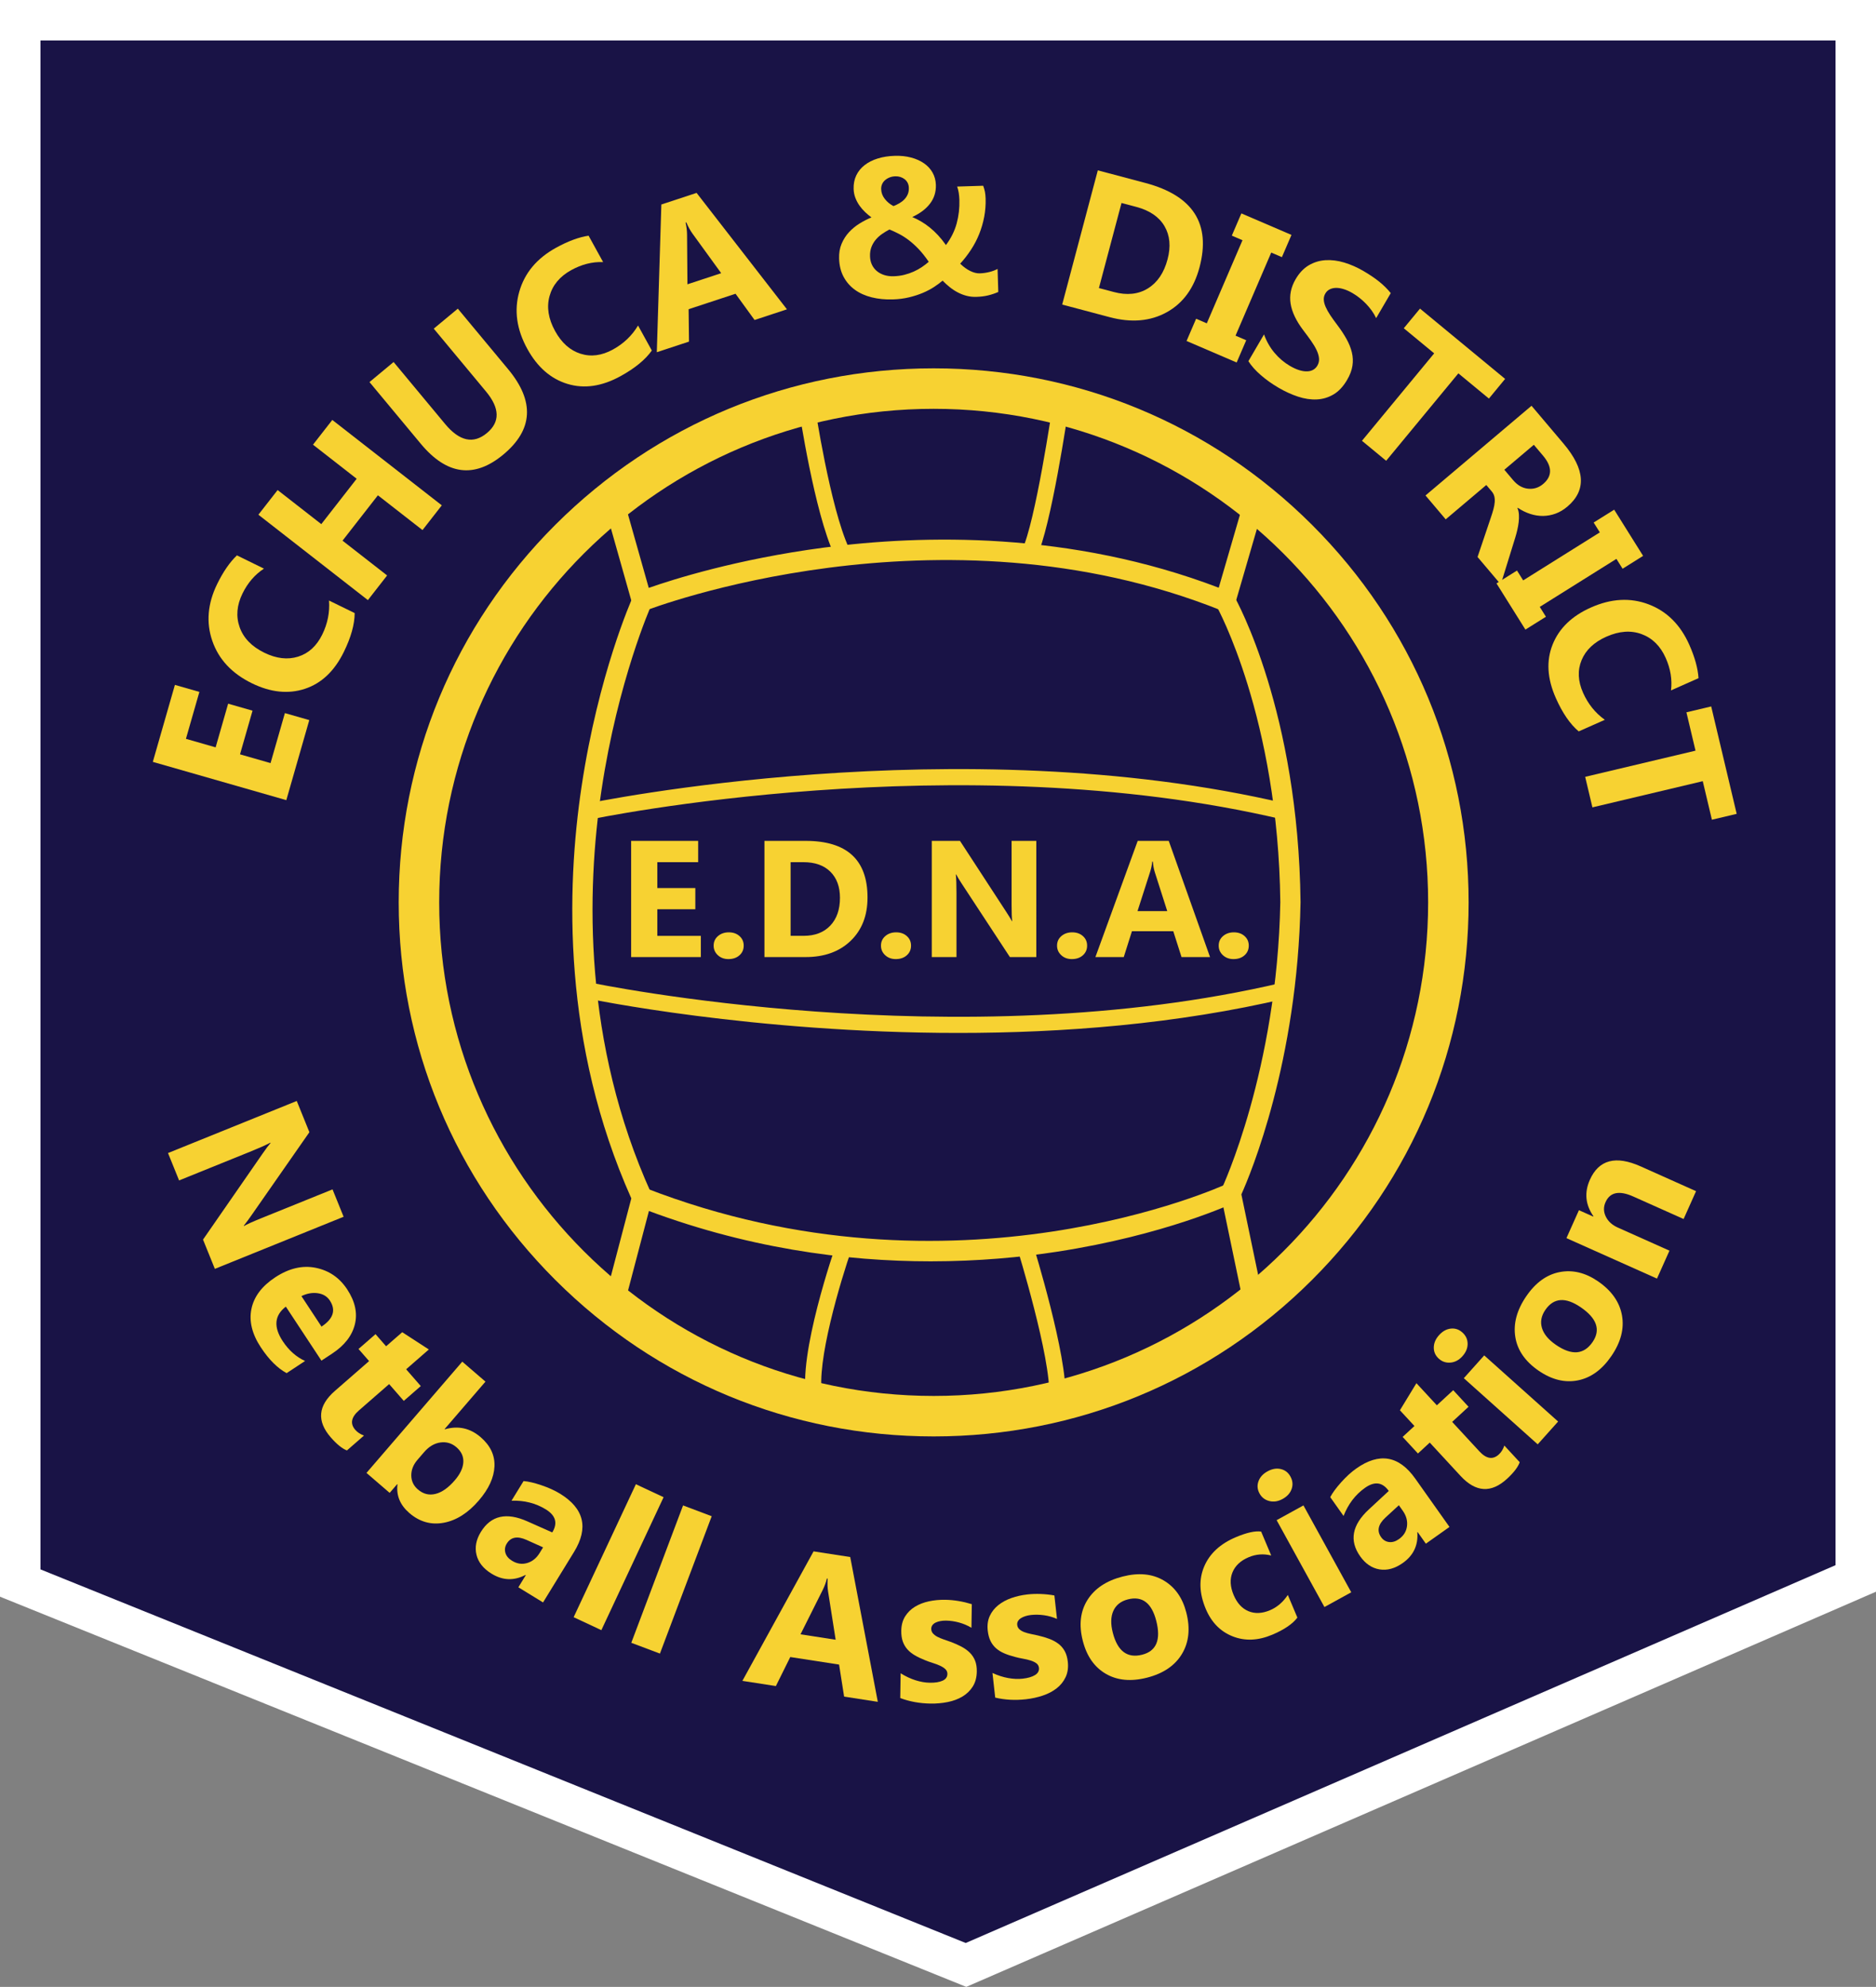 <?xml version="1.0" encoding="utf-8"?>
<!-- Generator: Adobe Illustrator 28.1.0, SVG Export Plug-In . SVG Version: 6.00 Build 0)  -->
<svg version="1.1" id="Layer_1" xmlns="http://www.w3.org/2000/svg" xmlns:xlink="http://www.w3.org/1999/xlink" x="0px" y="0px"
	 viewBox="0 0 1422.16 1506.26" style="enable-background:new 0 0 1422.16 1506.26;" xml:space="preserve">
<rect x="0" y="0" width="1422.16" height="1506.26" fill="#808080" stroke="none"/>
<style type="text/css">
	.st0{fill:#FFFFFF;}
	.st1{fill:#191346;}
	.st2{fill:#F7D232;}
</style>
<g>
	<polygon class="st0" points="0,1210.46 0,0 1422.16,0 1422.16,1206.68 732.52,1506.26 	"/>
	<polygon class="st1" points="30.68,30.68 1391.48,30.68 1391.48,1186.56 732.09,1472.99 30.68,1189.76 	"/>
	<path class="st2" d="M707.79,309.93c207.03,0,374.85,167.52,374.85,374.17c0,206.65-167.83,374.17-374.85,374.17
		S332.94,890.75,332.94,684.1C332.94,477.45,500.76,309.93,707.79,309.93 M707.79,279.24c-108.31,0-210.14,42.11-286.74,118.56
		c-76.61,76.47-118.8,178.15-118.8,286.3c0,108.15,42.19,209.83,118.8,286.3c76.59,76.45,178.43,118.56,286.74,118.56
		c108.31,0,210.14-42.11,286.74-118.56c76.61-76.47,118.8-178.15,118.8-286.3c0-108.15-42.19-209.83-118.8-286.3
		C917.93,321.35,816.1,279.24,707.79,279.24L707.79,279.24z"/>
	<g>
		<path class="st2" d="M933.93,466.02l-7.86-3.15c-213.98-85.75-434.37-0.85-436.57,0.01l-7.89,3.11l-23.68-83.78l14.76-4.17
			l19.12,67.65c18.3-6.42,66.7-21.81,132.68-30.53c75-9.92,187.1-12.47,299.41,30.39l18.21-62.63l14.73,4.28L933.93,466.02z"/>
	</g>
	<g>
		<path class="st2" d="M472.74,991.17l-14.84-3.9l20.69-78.76c-52.27-117.22-49.4-234.41-37.7-312.32
			c12.75-84.94,37.75-141.24,38.81-143.59l14,6.29c-0.25,0.56-25.31,57.09-37.71,140.07c-11.39,76.29-14.1,191.26,37.7,305.73
			l1.12,2.48L472.74,991.17z"/>
	</g>
	<g>
		<path class="st2" d="M941.97,985.04L925,903.6l1.11-2.33c0.42-0.88,42.07-89.81,44.47-217.3
			c-1.6-139.85-47.86-223.61-48.33-224.44l13.36-7.55c1.98,3.51,48.66,87.71,50.31,232.04c-2.28,121.04-37.93,206.05-44.86,221.46
			l15.93,76.44L941.97,985.04z"/>
	</g>
	<g>
		<path class="st2" d="M705.55,956.22c-64.43,0-141.02-9.86-221.64-41.22l5.56-14.3c234.78,91.35,438.26-2.12,440.29-3.08
			l6.55,13.88c-2.14,1.01-53.32,24.87-134.96,37.43C774.24,953.1,741.82,956.22,705.55,956.22z"/>
	</g>
	<g>
		<path class="st2" d="M632.37,420.51c-14.99-32.48-26.33-107.8-26.8-110.99l12.14-1.81c0.11,0.76,11.55,76.77,25.81,107.66
			L632.37,420.51z"/>
	</g>
	<g>
		<path class="st2" d="M785.71,422.52l-11.02-5.4c10.2-20.85,23.09-108.52,23.22-109.4l12.15,1.77
			C809.52,313.18,796.76,399.97,785.71,422.52z"/>
	</g>
	<g>
		<path class="st2" d="M611.38,1060.36c-6.85-32.54,21.34-113.77,22.55-117.21l11.59,4.05c-7.88,22.55-27.22,86.4-22.12,110.63
			L611.38,1060.36z"/>
	</g>
	<g>
		<path class="st2" d="M807.65,1059.43l-12.26-0.66c1.56-28.98-23.99-111.64-24.24-112.48l11.72-3.64
			C783.95,946.13,809.33,1028.27,807.65,1059.43z"/>
	</g>
	<g>
		<path class="st2" d="M447.31,621.27l-2.56-12c2.79-0.6,281.76-58.74,530.46,0.03l-2.82,11.94
			C726.44,563.13,450.08,620.68,447.31,621.27z"/>
	</g>
	<g>
		<path class="st2" d="M726.5,783.08c-155.97,0-279.89-25.83-281.75-26.23l2.56-12c2.76,0.59,279.13,58.15,525.08,0.03l2.82,11.94
			C891.88,776.51,805.11,783.08,726.5,783.08z"/>
	</g>
	<g>
		<path class="st2" d="M234.46,545.91l-17.41,60.69l-101.2-29.02l16.74-58.36l18.56,5.32l-10.2,35.57l22.51,6.46l9.49-33.1
			l18.49,5.3l-9.49,33.1l23.15,6.64l10.87-37.9L234.46,545.91z"/>
		<path class="st2" d="M268.88,464.78c-0.04,8.54-2.79,18.37-8.24,29.48c-7.11,14.5-16.96,23.82-29.56,27.95s-25.99,2.71-40.19-4.25
			c-15.12-7.41-25.09-18.09-29.92-32.04c-4.83-13.95-3.59-28.37,3.71-43.27c4.52-9.23,9.5-16.44,14.93-21.62l20.5,10.05
			c-6.88,4.48-12.3,10.76-16.27,18.85c-4.35,8.88-5.07,17.41-2.16,25.59c2.91,8.19,9.13,14.62,18.67,19.29
			c9.14,4.48,17.69,5.48,25.63,3c7.95-2.48,14.06-8.07,18.32-16.77c4.07-8.31,5.78-16.9,5.12-25.78L268.88,464.78z"/>
		<path class="st2" d="M334.92,383.1l-14.63,18.76l-33.81-26.37l-26.82,34.39l33.81,26.37l-14.58,18.7l-83.01-64.74l14.58-18.7
			l33.11,25.83l26.82-34.39l-33.11-25.83l14.63-18.76L334.92,383.1z"/>
		<path class="st2" d="M385.21,279.9c20.21,24.31,18.99,45.89-3.67,64.72c-21.98,18.27-42.84,15.53-62.58-8.22l-38.86-46.75
			l18.29-15.2l39.04,46.97c10.89,13.1,21.45,15.39,31.69,6.88c10.05-8.35,9.82-18.85-0.69-31.5l-39.61-47.65L347.06,234
			L385.21,279.9z"/>
		<path class="st2" d="M494.14,265.73c-4.94,6.97-12.83,13.43-23.67,19.41c-14.15,7.79-27.56,9.76-40.25,5.91
			c-12.68-3.85-22.84-12.7-30.46-26.55c-8.12-14.75-10.16-29.22-6.1-43.41c4.06-14.19,13.35-25.29,27.89-33.29
			c9-4.96,17.22-8,24.64-9.13l11.02,20c-8.2-0.29-16.25,1.74-24.14,6.09c-8.66,4.77-14.15,11.34-16.47,19.71
			c-2.32,8.37-0.91,17.21,4.21,26.51c4.91,8.92,11.33,14.64,19.26,17.17c7.93,2.53,16.14,1.46,24.63-3.21
			c8.1-4.46,14.43-10.52,18.99-18.17L494.14,265.73z"/>
		<path class="st2" d="M596.57,234.5l-24.54,8.09l-14.44-19.9l-35.56,11.72l0.29,24.56l-24.41,8.04l3.45-111.98l26.71-8.8
			L596.57,234.5z M546.72,207.1l-21.81-30.07c-1.62-2.25-3.16-5.06-4.64-8.44l-0.56,0.18c0.73,3.01,1.11,6.1,1.13,9.29l0.29,37.47
			L546.72,207.1z"/>
		<path class="st2" d="M740.14,225.05c-2.59,0.08-5.06-0.19-7.41-0.8c-2.34-0.61-4.58-1.48-6.69-2.59
			c-2.12-1.11-4.13-2.43-6.04-3.96c-1.91-1.53-3.72-3.18-5.44-4.94c-1.77,1.52-3.9,3.11-6.39,4.75c-2.5,1.64-5.33,3.14-8.49,4.48
			c-3.17,1.35-6.67,2.48-10.51,3.41c-3.84,0.93-7.96,1.46-12.37,1.59c-5.72,0.18-11.04-0.35-15.95-1.57
			c-4.91-1.22-9.17-3.13-12.77-5.74c-3.61-2.61-6.46-5.89-8.57-9.84c-2.11-3.95-3.24-8.57-3.4-13.85c-0.13-4.16,0.5-7.89,1.9-11.19
			c1.39-3.3,3.25-6.21,5.57-8.73c2.32-2.52,4.97-4.71,7.95-6.56c2.98-1.85,6.02-3.42,9.11-4.69c-1.55-1.13-3.12-2.44-4.71-3.93
			c-1.59-1.49-3.02-3.14-4.3-4.94c-1.28-1.8-2.33-3.76-3.16-5.89c-0.83-2.13-1.27-4.39-1.35-6.79c-0.12-3.86,0.56-7.31,2.03-10.35
			s3.59-5.62,6.34-7.76c2.75-2.14,6.07-3.81,9.95-5.01c3.88-1.2,8.17-1.87,12.87-2.01c4.5-0.14,8.64,0.3,12.42,1.31
			c3.78,1.01,7.04,2.48,9.79,4.4c2.75,1.92,4.91,4.27,6.46,7.04c1.55,2.77,2.38,5.84,2.49,9.22c0.17,5.43-1.32,10.19-4.45,14.28
			c-3.13,4.09-7.62,7.47-13.46,10.14c2.38,1.01,4.67,2.16,6.86,3.46c2.19,1.3,4.35,2.8,6.45,4.5c2.11,1.7,4.18,3.63,6.2,5.8
			c2.02,2.17,4.04,4.66,6.03,7.49c3.85-5.16,6.57-10.62,8.13-16.37c1.56-5.75,2.25-11.71,2.06-17.88c-0.06-1.86-0.22-3.64-0.49-5.35
			c-0.27-1.71-0.68-3.28-1.21-4.74l19.74-0.61c0.59,1.55,1.02,3.05,1.32,4.51c0.29,1.46,0.46,3.19,0.53,5.2
			c0.14,4.75-0.22,9.38-1.08,13.91c-0.87,4.53-2.14,8.88-3.82,13.05c-1.68,4.17-3.75,8.12-6.21,11.87
			c-2.46,3.75-5.18,7.26-8.16,10.53c2.47,2.42,5,4.27,7.59,5.53c2.58,1.27,5,1.87,7.25,1.8c2.35-0.07,4.73-0.4,7.17-0.99
			c2.43-0.59,4.53-1.38,6.32-2.36l0.54,17.47c-2.66,1.16-5.29,2.03-7.89,2.63C746.28,224.61,743.36,224.95,740.14,225.05z
			 M677.45,209.43c2.89-0.09,5.59-0.45,8.12-1.09c2.53-0.64,4.9-1.46,7.12-2.46c2.22-1,4.28-2.14,6.17-3.42
			c1.89-1.28,3.63-2.61,5.2-3.98c-2.62-3.84-5.19-7.07-7.72-9.72c-2.53-2.64-5.02-4.89-7.48-6.75c-2.46-1.86-4.89-3.41-7.31-4.66
			s-4.83-2.37-7.27-3.38c-1.98,1.04-3.86,2.19-5.66,3.44c-1.8,1.26-3.38,2.7-4.75,4.33c-1.37,1.63-2.45,3.48-3.25,5.53
			c-0.79,2.06-1.15,4.41-1.07,7.05c0.07,2.35,0.55,4.46,1.44,6.35c0.89,1.88,2.13,3.49,3.71,4.81c1.58,1.32,3.45,2.33,5.6,3.02
			C672.48,209.2,674.85,209.5,677.45,209.43z M688.97,142.38c-0.04-1.42-0.35-2.68-0.92-3.79c-0.57-1.11-1.34-2.03-2.29-2.76
			c-0.95-0.73-2.02-1.28-3.21-1.66c-1.19-0.38-2.44-0.55-3.76-0.51c-1.61,0.05-3.09,0.34-4.42,0.87c-1.33,0.53-2.48,1.23-3.46,2.09
			c-0.98,0.86-1.72,1.88-2.22,3.04c-0.5,1.17-0.73,2.41-0.69,3.73c0.08,2.74,1.02,5.23,2.8,7.48c1.78,2.25,3.97,4.04,6.55,5.38
			c1.6-0.64,3.1-1.37,4.52-2.2c1.42-0.83,2.66-1.79,3.73-2.91c1.07-1.11,1.91-2.38,2.53-3.82
			C688.75,145.89,689.03,144.24,688.97,142.38z"/>
		<path class="st2" d="M805.22,230.89l27.01-101.75l36.05,9.57c36.14,9.59,49.82,30.92,41.04,63.99
			c-4.21,15.85-12.5,27.19-24.87,34.03c-12.38,6.84-26.77,8.08-43.18,3.73L805.22,230.89z M850.2,153.88l-17.13,64.5l11.35,3.01
			c9.93,2.64,18.52,1.73,25.75-2.73c7.24-4.46,12.22-11.82,14.94-22.09c2.58-9.7,1.8-18.07-2.33-25.12
			c-4.13-7.05-11.26-11.91-21.38-14.6L850.2,153.88z"/>
		<path class="st2" d="M979.04,178.09l-7.25,16.86l-8.09-3.48l-27.06,63l8.1,3.48l-7.25,16.86l-37.98-16.31l7.25-16.86l8.09,3.48
			l27.06-63l-8.09-3.48l7.24-16.86L979.04,178.09z"/>
		<path class="st2" d="M946.38,273.81l11.85-20.29c1.88,5.23,4.52,9.88,7.93,13.94c3.41,4.06,7.31,7.37,11.71,9.94
			c2.58,1.5,4.96,2.59,7.16,3.25c2.19,0.66,4.17,0.95,5.95,0.88c1.77-0.07,3.3-0.48,4.59-1.23c1.29-0.75,2.32-1.78,3.08-3.09
			c1.04-1.77,1.46-3.66,1.26-5.64s-0.83-4.08-1.89-6.29c-1.06-2.21-2.48-4.56-4.25-7.07c-1.77-2.51-3.71-5.14-5.84-7.91
			c-5.37-7.1-8.56-13.81-9.55-20.12c-0.99-6.3,0.27-12.48,3.8-18.52c2.77-4.73,6.09-8.24,9.98-10.54c3.89-2.29,8.11-3.58,12.67-3.87
			c4.56-0.28,9.3,0.31,14.21,1.79c4.92,1.48,9.78,3.63,14.6,6.44c4.73,2.76,8.76,5.5,12.09,8.2c3.32,2.7,6.18,5.55,8.57,8.54
			l-11.07,18.96c-0.91-1.94-2.02-3.84-3.35-5.7c-1.33-1.85-2.79-3.6-4.38-5.24c-1.59-1.64-3.26-3.13-4.99-4.49
			c-1.73-1.35-3.45-2.52-5.14-3.51c-2.32-1.36-4.57-2.37-6.73-3.04s-4.13-0.98-5.91-0.94c-1.78,0.04-3.36,0.41-4.73,1.11
			c-1.37,0.7-2.47,1.75-3.28,3.14c-0.89,1.52-1.28,3.12-1.18,4.79c0.1,1.67,0.58,3.48,1.43,5.42c0.85,1.94,2.03,4.05,3.54,6.32
			c1.51,2.27,3.28,4.73,5.29,7.38c2.75,3.64,5.07,7.17,6.96,10.57c1.89,3.4,3.25,6.79,4.06,10.15c0.81,3.37,0.96,6.75,0.44,10.16
			c-0.52,3.41-1.85,6.95-4,10.63c-2.96,5.07-6.41,8.77-10.34,11.09c-3.94,2.32-8.17,3.59-12.72,3.8c-4.54,0.21-9.27-0.5-14.19-2.12
			c-4.92-1.62-9.8-3.86-14.67-6.69c-4.99-2.91-9.48-6.11-13.49-9.58C951.85,280.97,948.69,277.43,946.38,273.81z"/>
		<path class="st2" d="M1128.71,302.16l-23.15-19.12l-54.74,66.28l-18.34-15.15l54.74-66.29l-23.04-19.03l12.29-14.89l64.53,53.29
			L1128.71,302.16z"/>
		<path class="st2" d="M1137.7,443.05l-17.59-20.79l10.11-30c0.78-2.26,1.42-4.34,1.93-6.25c0.51-1.9,0.83-3.66,0.96-5.29
			c0.13-1.62,0.03-3.1-0.31-4.45c-0.34-1.35-0.98-2.58-1.93-3.7l-4.13-4.88l-30.77,26.03l-15.32-18.1l80.37-68l24.28,28.7
			c16.5,19.5,17.47,35.42,2.89,47.75c-2.8,2.37-5.75,4.13-8.85,5.28s-6.27,1.74-9.5,1.79c-3.23,0.04-6.48-0.46-9.74-1.51
			c-3.26-1.05-6.44-2.61-9.53-4.68l-0.22,0.19c0.64,1.51,1.01,3.18,1.12,5.02c0.11,1.83,0.04,3.75-0.19,5.74
			c-0.24,1.99-0.6,4.01-1.08,6.06s-1.01,3.98-1.58,5.81L1137.7,443.05z M1162.77,337.2l-22.36,18.92l6.64,7.85
			c3.29,3.89,7.05,6.06,11.28,6.51c4.3,0.46,8.14-0.73,11.5-3.57c7.02-5.94,6.98-13.12-0.13-21.52L1162.77,337.2z"/>
		<path class="st2" d="M1245.61,421.42l-15.56,9.74l-4.68-7.47l-58.11,36.4l4.68,7.47l-15.55,9.74l-21.94-35.03l15.56-9.74
			l4.68,7.47l58.11-36.4l-4.68-7.47l15.56-9.74L1245.61,421.42z"/>
		<path class="st2" d="M1196.78,554.48c-6.52-5.51-12.29-13.92-17.32-25.24c-6.56-14.76-7.38-28.29-2.46-40.6
			c4.92-12.31,14.61-21.67,29.05-28.09c15.38-6.84,29.97-7.63,43.77-2.38c13.79,5.25,24.06,15.46,30.8,30.62
			c4.17,9.39,6.51,17.84,7,25.33l-20.86,9.27c0.98-8.15-0.35-16.34-4.01-24.57c-4.02-9.03-10.1-15.06-18.24-18.08
			c-8.14-3.02-17.07-2.38-26.77,1.94c-9.3,4.13-15.55,10.04-18.75,17.73c-3.2,7.69-2.83,15.96,1.11,24.81
			c3.76,8.45,9.25,15.28,16.49,20.47L1196.78,554.48z"/>
		<path class="st2" d="M1297.76,621.44l-6.93-29.22l-83.65,19.85l-5.49-23.15l83.65-19.84l-6.9-29.07l18.79-4.46l19.32,81.43
			L1297.76,621.44z"/>
	</g>
	<g>
		<path class="st2" d="M162.88,961.93l-8.97-22.19l45.05-65.03c2.63-3.81,4.67-6.53,6.12-8.17l-0.11-0.27
			c-3.3,1.76-8.49,4.07-15.57,6.93l-53.63,21.69l-8.4-20.76l97.6-39.48l9.58,23.68l-43.75,62.76c-1.96,2.85-3.96,5.56-5.98,8.12
			l0.11,0.27c2.12-1.28,6.52-3.27,13.19-5.97l53.97-21.83l8.4,20.76L162.88,961.93z"/>
		<path class="st2" d="M243.67,1031.51l-26.98-40.95c-8.68,6.66-9.46,15.4-2.32,26.23c4.55,6.91,10.18,11.9,16.9,14.98l-13.98,9.21
			c-6.93-3.76-13.45-10.28-19.56-19.55c-6.68-10.13-9.05-19.86-7.12-29.16c1.93-9.3,7.92-17.26,17.98-23.89
			c10.42-6.87,20.67-9.28,30.74-7.25c10.07,2.04,18.02,7.47,23.84,16.3c6.03,9.16,7.98,18.03,5.84,26.62
			c-2.14,8.59-7.86,15.95-17.18,22.09L243.67,1031.51z M243.73,1005.71c8.99-5.92,11.09-12.53,6.3-19.8
			c-2.05-3.11-5.1-4.94-9.17-5.52c-4.07-0.57-8.19,0.16-12.35,2.2L243.73,1005.71z"/>
		<path class="st2" d="M263,1099.59c-3.62-1.39-7.69-4.69-12.23-9.89c-10.75-12.32-9.72-24.06,3.08-35.22l25.95-22.63l-8.01-9.18
			l12.89-11.24l8.01,9.18l12.23-10.66l20.18,13.09l-17.21,15.01l11.1,12.73l-12.89,11.24l-11.1-12.73l-22.91,19.97
			c-5.9,5.15-6.81,10.06-2.73,14.75c1.61,1.84,3.8,3.28,6.57,4.3L263,1099.59z"/>
		<path class="st2" d="M301.32,1125.33l-0.22-0.19l-5.7,6.62l-17.58-15.14l72.62-84.34l17.58,15.14l-30.95,35.94l0.22,0.19
			c10.06-2.9,19.09-0.9,27.1,5.99c7.34,6.32,10.83,13.72,10.45,22.18c-0.38,8.46-4.33,17.07-11.87,25.82
			c-8.17,9.5-17.06,15.12-26.64,16.88c-9.59,1.76-18.25-0.7-26.01-7.38C303.32,1141,300.31,1133.76,301.32,1125.33z M321.51,1100.86
			l-5.03,5.84c-3.16,3.67-4.72,7.62-4.69,11.85c0.04,4.23,1.71,7.77,5.01,10.61c4,3.45,8.44,4.58,13.32,3.38
			c4.87-1.2,9.75-4.63,14.64-10.31c4.06-4.71,6.21-9.26,6.48-13.66c0.26-4.39-1.48-8.2-5.23-11.43c-3.52-3.04-7.58-4.23-12.16-3.6
			C329.26,1094.2,325.15,1096.63,321.51,1100.86z"/>
		<path class="st2" d="M411.67,1214.81l-18.71-11.48l5.64-9.2l-0.25-0.15c-8.7,4.54-17.26,4.23-25.69-0.95
			c-6.22-3.81-10.03-8.58-11.43-14.29c-1.4-5.71-0.3-11.51,3.31-17.39c7.63-12.43,19.39-15.09,35.3-7.97l18.82,8.36
			c4.3-7.01,2.65-12.84-4.94-17.5c-7.63-4.68-16.29-6.87-25.96-6.54l9.14-14.89c3.62,0.27,8.16,1.33,13.6,3.18
			c5.44,1.85,10.12,3.97,14.04,6.38c18.27,11.21,21.82,25.93,10.63,44.16L411.67,1214.81z M409.06,1177.37l2.65-4.32l-12.56-5.64
			c-6.94-3.11-11.93-2.18-14.97,2.78c-1.38,2.25-1.73,4.58-1.05,6.98c0.68,2.4,2.36,4.42,5.03,6.06c3.71,2.28,7.52,2.85,11.43,1.72
			C403.49,1183.82,406.65,1181.29,409.06,1177.37z"/>
		<path class="st2" d="M455.88,1235.83l-21.01-9.83l47.18-100.8l21.01,9.83L455.88,1235.83z"/>
		<path class="st2" d="M500.28,1253.59l-21.71-8.18l39.25-104.14l21.71,8.18L500.28,1253.59z"/>
		<path class="st2" d="M665.45,1290.16l-25.54-3.95l-3.82-24.29l-37-5.72l-10.91,22.01l-25.39-3.93l53.96-98.18l27.79,4.29
			L665.45,1290.16z M633.5,1243.1l-5.77-36.7c-0.42-2.74-0.52-5.95-0.3-9.63l-0.58-0.09c-0.71,3.01-1.79,5.94-3.22,8.79
			l-16.77,33.51L633.5,1243.1z"/>
		<path class="st2" d="M682.46,1287.3l0.29-18.79c3.78,2.36,7.56,4.13,11.33,5.32c3.77,1.19,7.35,1.8,10.73,1.85
			c4.11,0.07,7.36-0.45,9.75-1.54c2.39-1.09,3.61-2.78,3.64-5.08c0.02-1.47-0.5-2.7-1.56-3.69c-1.06-0.99-2.43-1.87-4.11-2.63
			c-1.68-0.76-3.51-1.45-5.51-2.07c-2-0.62-3.92-1.31-5.77-2.07c-2.97-1.17-5.58-2.42-7.83-3.75c-2.26-1.33-4.14-2.86-5.66-4.6
			c-1.51-1.74-2.66-3.74-3.43-6c-0.77-2.26-1.14-4.94-1.09-8.02c0.07-4.21,1.04-7.81,2.92-10.82c1.88-3,4.37-5.45,7.46-7.34
			c3.09-1.88,6.61-3.25,10.56-4.09c3.95-0.85,8.06-1.23,12.32-1.17c3.33,0.05,6.7,0.36,10.12,0.93c3.42,0.57,6.78,1.37,10.1,2.39
			l-0.28,17.91c-2.91-1.76-6.04-3.09-9.37-4s-6.62-1.39-9.85-1.44c-1.52-0.02-2.95,0.09-4.3,0.34c-1.35,0.25-2.54,0.62-3.58,1.12
			c-1.04,0.5-1.85,1.14-2.45,1.94c-0.6,0.8-0.91,1.71-0.92,2.74c-0.02,1.37,0.4,2.55,1.27,3.54c0.87,0.99,2,1.86,3.41,2.59
			c1.41,0.73,2.98,1.39,4.71,1.98s3.44,1.19,5.15,1.8c3.07,1.13,5.84,2.34,8.31,3.66c2.48,1.31,4.59,2.83,6.36,4.58
			c1.76,1.74,3.1,3.77,4.02,6.08c0.92,2.32,1.35,5.06,1.3,8.24c-0.07,4.46-1.09,8.24-3.07,11.37c-1.98,3.13-4.59,5.65-7.83,7.59
			c-3.24,1.93-6.96,3.32-11.15,4.16c-4.2,0.84-8.55,1.23-13.05,1.16C697.11,1291.35,689.47,1289.96,682.46,1287.3z"/>
		<path class="st2" d="M754.45,1286.96l-2.08-18.68c4.05,1.87,8.02,3.15,11.91,3.85c3.89,0.7,7.52,0.86,10.87,0.49
			c4.09-0.45,7.25-1.37,9.48-2.75c2.23-1.38,3.22-3.22,2.97-5.5c-0.16-1.46-0.83-2.62-2.01-3.47c-1.18-0.85-2.65-1.55-4.41-2.09
			c-1.76-0.55-3.67-1-5.73-1.36c-2.06-0.36-4.05-0.8-5.98-1.33c-3.09-0.79-5.84-1.7-8.24-2.74c-2.41-1.04-4.47-2.32-6.19-3.86
			c-1.72-1.53-3.11-3.37-4.16-5.52c-1.05-2.15-1.75-4.76-2.09-7.82c-0.46-4.18,0.04-7.88,1.53-11.1c1.49-3.22,3.65-5.96,6.48-8.22
			c2.83-2.26,6.15-4.06,9.96-5.39c3.81-1.33,7.84-2.24,12.07-2.71c3.31-0.37,6.69-0.49,10.16-0.35c3.46,0.13,6.9,0.5,10.32,1.11
			l1.98,17.8c-3.11-1.38-6.38-2.31-9.8-2.79c-3.43-0.48-6.75-0.54-9.95-0.19c-1.51,0.17-2.92,0.46-4.23,0.88
			c-1.31,0.42-2.45,0.93-3.41,1.56c-0.96,0.62-1.69,1.37-2.19,2.24c-0.49,0.87-0.69,1.81-0.57,2.83c0.15,1.36,0.72,2.48,1.71,3.36
			c0.98,0.88,2.22,1.59,3.71,2.14s3.13,1.01,4.92,1.37c1.79,0.37,3.57,0.75,5.34,1.14c3.18,0.73,6.09,1.59,8.7,2.58
			c2.62,0.99,4.91,2.24,6.88,3.74c1.97,1.51,3.55,3.35,4.75,5.53c1.2,2.18,1.98,4.85,2.33,8.01c0.49,4.43-0.05,8.32-1.62,11.67
			c-1.57,3.35-3.84,6.19-6.81,8.51c-2.97,2.33-6.48,4.17-10.54,5.53c-4.06,1.36-8.32,2.29-12.8,2.79
			C769.49,1289.13,761.73,1288.71,754.45,1286.96z"/>
		<path class="st2" d="M869.61,1271.82c-12.14,3.11-22.55,2.16-31.24-2.86c-8.69-5.02-14.53-13.36-17.52-25.03
			c-3.09-12.04-1.9-22.39,3.56-31.04c5.46-8.65,14.33-14.55,26.61-17.7c12.09-3.1,22.44-2.13,31.06,2.91
			c8.62,5.04,14.36,13.15,17.23,24.34c3.1,12.09,2.01,22.55-3.28,31.39C890.74,1262.66,881.93,1268.66,869.61,1271.82z M855,1212.51
			c-5.31,1.36-8.97,4.25-10.97,8.65c-2,4.4-2.15,9.95-0.43,16.63c3.59,13.99,11.02,19.53,22.31,16.64
			c10.76-2.76,14.3-11.32,10.62-25.69C873.03,1215.13,865.86,1209.73,855,1212.51z"/>
		<path class="st2" d="M983.52,1226.32c-3.65,4.83-10.03,9.16-19.14,13c-10.65,4.48-20.62,4.89-29.92,1.21
			c-9.3-3.67-16.1-10.61-20.39-20.81c-4.96-11.77-5.34-22.54-1.14-32.3c4.2-9.76,12.21-17.13,24.02-22.11
			c8.17-3.44,14.53-4.85,19.1-4.22l7.64,18.14c-5.87-1.46-11.56-1.03-17.06,1.29c-6.13,2.58-10.24,6.42-12.32,11.52
			c-2.07,5.1-1.78,10.8,0.88,17.12c2.58,6.14,6.33,10.23,11.22,12.28c4.9,2.05,10.35,1.81,16.35-0.71
			c5.32-2.24,9.83-6.1,13.52-11.59L983.52,1226.32z"/>
		<path class="st2" d="M972.35,1136.36c-3.43,1.89-6.8,2.42-10.11,1.58s-5.78-2.73-7.4-5.69c-1.68-3.04-1.95-6.13-0.82-9.27
			c1.12-3.13,3.4-5.64,6.83-7.53c3.47-1.91,6.82-2.5,10.05-1.76c3.23,0.74,5.68,2.63,7.35,5.67c1.7,3.09,2.01,6.21,0.93,9.38
			C978.1,1131.91,975.82,1134.44,972.35,1136.36z M1024.36,1207.12l-20.33,11.18l-36.24-65.86l20.33-11.18L1024.36,1207.12z"/>
		<path class="st2" d="M1098.83,1157.58l-17.91,12.69l-6.24-8.81l-0.24,0.17c0.75,9.78-2.91,17.53-10.97,23.25
			c-5.95,4.21-11.83,5.84-17.63,4.89c-5.81-0.96-10.7-4.25-14.69-9.88c-8.43-11.9-6.24-23.77,6.55-35.59l15.09-14.01
			c-4.75-6.71-10.76-7.49-18.03-2.34c-7.31,5.18-12.72,12.28-16.23,21.3l-10.1-14.26c1.68-3.22,4.43-6.98,8.27-11.26
			c3.84-4.28,7.63-7.75,11.39-10.4c17.5-12.39,32.42-9.86,44.78,7.6L1098.83,1157.58z M1063.38,1145.26l-2.93-4.14l-10.13,9.33
			c-5.58,5.15-6.69,10.11-3.33,14.86c1.53,2.16,3.53,3.4,6,3.71c2.48,0.32,4.99-0.43,7.55-2.24c3.56-2.52,5.58-5.8,6.08-9.84
			C1067.12,1152.91,1066.04,1149.01,1063.38,1145.26z"/>
		<path class="st2" d="M1152.07,1108.51c-1.29,3.66-4.47,7.82-9.54,12.5c-12.01,11.09-23.77,10.4-35.3-2.08l-23.36-25.3l-8.95,8.27
			l-11.61-12.57l8.95-8.27l-11.01-11.92l12.51-20.54l15.49,16.77l12.41-11.46l11.61,12.57l-12.41,11.46l20.62,22.33
			c5.31,5.75,10.25,6.52,14.82,2.3c1.8-1.66,3.17-3.89,4.11-6.69L1152.07,1108.51z"/>
		<path class="st2" d="M1108.66,1028.14c-2.61,2.92-5.62,4.53-9.01,4.84c-3.4,0.31-6.36-0.66-8.87-2.92
			c-2.59-2.32-3.87-5.14-3.85-8.47c0.02-3.33,1.34-6.45,3.95-9.37c2.64-2.95,5.61-4.62,8.9-4.99c3.29-0.37,6.23,0.6,8.82,2.92
			c2.62,2.35,3.95,5.2,3.98,8.54C1112.61,1022.04,1111.3,1025.19,1108.66,1028.14z M1181.18,1077.67l-15.47,17.29l-56.02-50.14
			l15.47-17.29L1181.18,1077.67z"/>
		<path class="st2" d="M1221.54,1028.05c-7.08,10.34-15.55,16.47-25.4,18.42c-9.85,1.94-19.74-0.49-29.67-7.29
			c-10.25-7.03-16.18-15.59-17.76-25.7c-1.59-10.1,1.2-20.39,8.37-30.84c7.05-10.3,15.49-16.39,25.29-18.27
			c9.8-1.88,19.47,0.44,29,6.97c10.29,7.06,16.36,15.65,18.2,25.78C1231.41,1007.24,1228.73,1017.56,1221.54,1028.05z
			 M1171.49,993.04c-3.1,4.52-3.95,9.1-2.56,13.73c1.39,4.64,4.94,8.9,10.63,12.8c11.91,8.16,21.16,7.44,27.74-2.17
			c6.28-9.16,3.31-17.94-8.93-26.32C1186.79,983.14,1177.82,983.79,1171.49,993.04z"/>
		<path class="st2" d="M1285.75,903.03l-9.44,21.11l-38.14-17.05c-10.63-4.75-17.65-3.33-21.04,4.26
			c-1.64,3.66-1.58,7.31,0.18,10.93c1.76,3.63,4.8,6.41,9.14,8.35l39.14,17.5l-9.47,21.18l-68.63-30.68l9.47-21.18l10.86,4.85
			l0.12-0.27c-6.1-8.78-6.99-18-2.68-27.65c6.79-15.19,19.62-18.57,38.47-10.15L1285.75,903.03z"/>
	</g>
	<g>
		<path class="st2" d="M531.29,725.56h-52.83v-88.09h50.8v16.16H498.3v19.6h28.81v16.09H498.3v20.15h32.99V725.56z"/>
		<path class="st2" d="M552.18,727.09c-3.19,0-5.86-0.98-7.99-2.95c-2.13-1.97-3.19-4.38-3.19-7.25c0-2.95,1.1-5.36,3.29-7.25
			c2.19-1.88,4.92-2.83,8.2-2.83c3.32,0,6.03,0.95,8.14,2.86c2.11,1.9,3.16,4.31,3.16,7.22c0,2.99-1.07,5.44-3.23,7.34
			C558.41,726.14,555.62,727.09,552.18,727.09z"/>
		<path class="st2" d="M579.51,725.56v-88.09h31.21c31.29,0,46.93,14.31,46.93,42.94c0,13.72-4.27,24.67-12.81,32.86
			c-8.54,8.19-19.91,12.29-34.12,12.29H579.51z M599.35,653.62v55.84h9.83c8.6,0,15.35-2.58,20.24-7.74
			c4.89-5.16,7.34-12.18,7.34-21.07c0-8.39-2.43-15-7.28-19.81c-4.85-4.81-11.66-7.22-20.43-7.22H599.35z"/>
		<path class="st2" d="M679.03,727.09c-3.19,0-5.86-0.98-7.99-2.95c-2.13-1.97-3.19-4.38-3.19-7.25c0-2.95,1.1-5.36,3.29-7.25
			c2.19-1.88,4.92-2.83,8.2-2.83c3.32,0,6.03,0.95,8.14,2.86c2.11,1.9,3.16,4.31,3.16,7.22c0,2.99-1.07,5.44-3.23,7.34
			C685.26,726.14,682.47,727.09,679.03,727.09z"/>
		<path class="st2" d="M785.61,725.56h-20.03l-36.31-55.35c-2.13-3.23-3.6-5.67-4.42-7.31h-0.25c0.33,3.11,0.49,7.86,0.49,14.25
			v48.41h-18.73v-88.09h21.38l34.95,53.63c1.6,2.42,3.07,4.81,4.42,7.19h0.25c-0.33-2.05-0.49-6.08-0.49-12.1v-48.71h18.74V725.56z"
			/>
		<path class="st2" d="M812.51,727.09c-3.19,0-5.86-0.98-7.99-2.95c-2.13-1.97-3.19-4.38-3.19-7.25c0-2.95,1.09-5.36,3.29-7.25
			c2.19-1.88,4.92-2.83,8.2-2.83c3.31,0,6.03,0.95,8.14,2.86c2.11,1.9,3.16,4.31,3.16,7.22c0,2.99-1.08,5.44-3.23,7.34
			C818.75,726.14,815.95,727.09,812.51,727.09z"/>
		<path class="st2" d="M917.31,725.56h-21.62l-6.26-19.6h-31.33l-6.2,19.6h-21.5l32.07-88.09h23.53L917.31,725.56z M884.87,690.73
			l-9.46-29.61c-0.7-2.21-1.19-4.85-1.47-7.92h-0.49c-0.21,2.58-0.72,5.14-1.54,7.68l-9.58,29.85H884.87z"/>
		<path class="st2" d="M935.06,727.09c-3.19,0-5.86-0.98-7.99-2.95c-2.13-1.97-3.19-4.38-3.19-7.25c0-2.95,1.09-5.36,3.29-7.25
			c2.19-1.88,4.92-2.83,8.2-2.83c3.31,0,6.03,0.95,8.14,2.86c2.11,1.9,3.16,4.31,3.16,7.22c0,2.99-1.08,5.44-3.23,7.34
			C941.3,726.14,938.5,727.09,935.06,727.09z"/>
	</g>
</g>
</svg>
